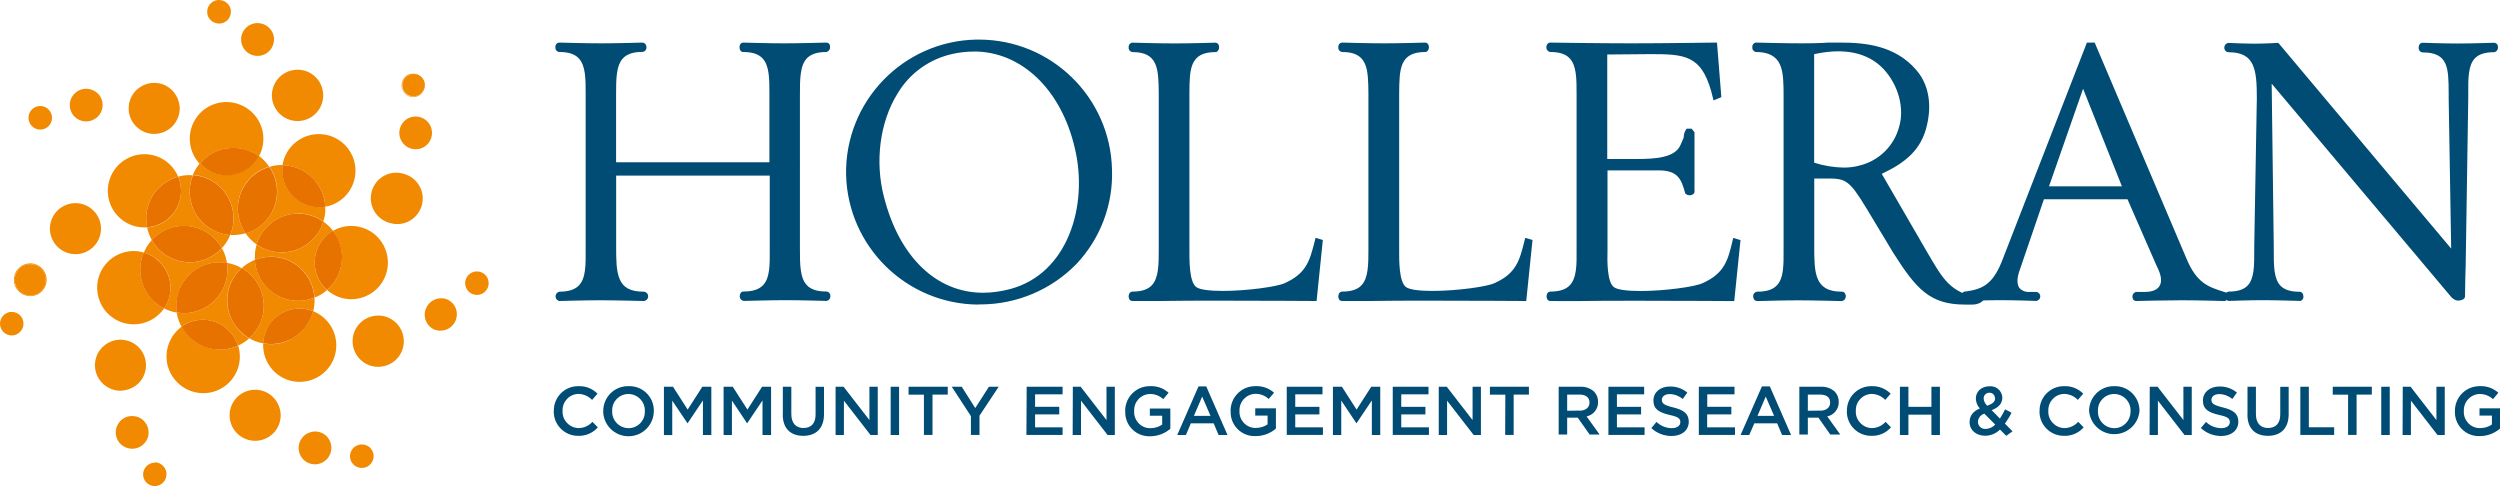 <?xml version="1.0" encoding="UTF-8"?><svg id="Layer_2" xmlns="http://www.w3.org/2000/svg" viewBox="0 0 300 58.34"><defs><style>.cls-1{fill:none;}.cls-2{fill:#004c74;}.cls-3{fill:#e87200;}.cls-4{fill:#f18a00;}</style></defs><g id="Layer_1-2"><g id="Layer_2-2"><g id="Layer_1-2"><path class="cls-2" d="M73.73,29.49c0,3.2-.04,5.73,3.5,5.73,.18,.02,.31,.19,.29,.37-.02,.15-.14,.28-.29,.29,0,0-3.24-.09-5.2-.09s-4.88,.09-4.88,.09c-.31,0-.31-.66,0-.66,3.55,0,3.37-2.53,3.37-5.73V11.73c0-3.15,.18-5.73-3.37-5.73-.31,0-.31-.66,0-.66,0,0,3.06,.09,5.06,.09s4.88-.09,4.88-.09c.36,0,.36,.66,0,.66-3.51,0-3.37,2.57-3.37,5.73v7.99h18.86v-7.99c0-3.15,.18-5.73-3.37-5.73-.27,0-.31-.66,0-.66,0,0,2.97,.09,4.88,.09s5.06-.09,5.06-.09c.36-.05,.31,.62,0,.66-3.5,0-3.37,2.57-3.37,5.73V29.49c0,3.2-.13,5.73,3.37,5.73,.36-.04,.36,.66,0,.66,0,0-2.92-.09-4.84-.09s-4.97,.09-4.97,.09c-.49,0-.36-.71-.13-.66,3.55,0,3.37-2.53,3.37-5.73v-8.67h-18.85v8.67Z"/><path class="cls-2" d="M99.14,36.11h0s-2.95-.09-4.83-.09-4.93,.09-4.97,.09h0c-.3,.01-.56-.22-.57-.52,0-.02,0-.04,0-.06,0-.27,.15-.55,.43-.55h.07c1.02,0,1.77-.24,2.26-.72,.87-.87,.85-2.47,.84-4.34v-8.85h-18.43v8.54c0,1.57,0,2.92,.43,3.9,.43,1.03,1.33,1.49,2.85,1.49,.31,0,.56,.25,.56,.56,0,.31-.25,.56-.56,.56-.03,0-3.26-.09-5.2-.09s-4.84,.09-4.88,.09h0c-.31-.05-.52-.35-.46-.66,.04-.24,.23-.42,.46-.46,1.06,0,1.82-.24,2.3-.72,.87-.87,.85-2.47,.84-4.34V11.3c0-1.87,0-3.47-.87-4.34-.48-.49-1.23-.72-2.29-.72-.28-.02-.49-.26-.47-.54,0,0,0-.02,0-.03-.03-.28,.16-.53,.44-.56,0,0,.02,0,.03,0,.03,0,3.09,.09,5.06,.09s4.84-.09,4.88-.09h0c.29,0,.52,.25,.51,.54,0,0,0,.02,0,.02,.02,.29-.19,.54-.48,.56,0,0-.01,0-.02,0-1.05,0-1.79,.24-2.27,.72-.87,.87-.87,2.53-.87,4.44v8.08h18.4V11.3c0-1.87,0-3.47-.87-4.34-.48-.49-1.24-.72-2.29-.72-.26,0-.43-.25-.43-.58,0-.12,.03-.23,.09-.34,.08-.13,.22-.21,.36-.21,.03,0,3,.09,4.88,.09s5.02-.09,5.05-.09c.24-.03,.45,.14,.48,.38,0,.03,0,.06,0,.09,.05,.3-.14,.59-.43,.66-1.08,0-1.82,.24-2.31,.72-.87,.87-.87,2.53-.87,4.44V29.82c0,1.92,0,3.57,.87,4.44,.48,.49,1.23,.72,2.28,.72h0c.28,0,.5,.23,.5,.5,0,.02,0,.03,0,.05,.03,.29-.19,.55-.48,.58,0,0-.01,0-.02,0ZM67.23,5.79c1.13,0,1.97,.28,2.54,.85,.99,1,.99,2.7,.98,4.67V29.93c0,1.97,0,3.68-.98,4.67-.57,.57-1.44,.87-2.63,.87-.02,.07,0,.15,.03,.21,0,0,2.97-.1,4.85-.1s5.17,.09,5.2,.09,.06-.07,.06-.1,0-.1-.07-.1c-1.71,0-2.75-.56-3.28-1.77-.46-1.05-.46-2.45-.46-4.07v-9.03h19.33v9.33c0,1.97,0,3.68-.98,4.67-.56,.57-1.41,.87-2.6,.87-.02,.05-.02,.11,0,.16,0,0,0,.04,.09,.04s3.04-.09,4.97-.09,4.69,.08,4.84,.09h0s.03-.06,.03-.09c.01-.04,.01-.08,0-.12-1.19,0-2.04-.27-2.6-.84-1-1.01-1-2.75-.99-4.77V11.4c0-2.01,0-3.76,1-4.77,.57-.58,1.43-.87,2.6-.87-.03,0,0-.03,0-.08,.02-.04,.02-.09,0-.13-.03,0-3.08,.1-5.06,.1s-4.86-.09-4.89-.09c0,.07,.02,.13,.04,.2,1.17,0,2.02,.29,2.6,.87,.95,1,.95,2.7,.95,4.68v8.65h-19.34V11.4c0-2.01,0-3.76,1-4.77,.58-.58,1.43-.87,2.6-.87,0,0,.03-.04,.03-.1,0-.04,0-.07-.03-.1-.03,0-3,.09-4.89,.09s-5.04-.09-5.07-.09,0,.17,.03,.21h.06Z"/><path class="cls-2" d="M133.23,20.39c.22,8.84-6.43,15.76-15.49,15.94-8.65,.1-15.75-6.84-15.85-15.49-.1-8.65,6.84-15.75,15.49-15.85,8.62-.1,15.7,6.78,15.85,15.4Zm-27.4,3.29c1.95,7.68,7.37,13.36,15.4,11.28,7.16-1.87,9.65-10.26,8.02-17.17-1.87-7.95-7.68-13.09-14.91-11.54-7.43,1.54-10.36,10.24-8.51,17.43Z"/><path class="cls-2" d="M117.41,36.55c-8.63-.05-15.67-6.95-15.88-15.58-.16-8.79,6.83-16.04,15.61-16.22h.33c8.68,0,15.78,6.93,15.97,15.61,.15,4.19-1.39,8.26-4.26,11.31-3.01,3.09-7.14,4.84-11.45,4.86h-.32Zm.07-31.34h-.32c-4.1,.08-8,1.78-10.84,4.74-2.86,2.94-4.43,6.9-4.34,11,.21,8.38,7.04,15.08,15.42,15.13h.32c4.19-.02,8.2-1.72,11.13-4.72,2.8-2.96,4.29-6.91,4.14-10.97-.18-8.44-7.07-15.18-15.51-15.18Zm.49,30.4h0c-5.86,0-10.48-4.44-12.37-11.88-1.13-4.36-.49-9.23,1.68-12.72,1.52-2.57,4.05-4.39,6.97-5.01,.86-.19,1.73-.28,2.6-.28,5.94,0,10.89,4.71,12.58,11.99,1.68,7.1-.91,15.56-8.15,17.45-1.08,.29-2.19,.44-3.31,.44Zm-1.13-29.42c-.84,0-1.67,.09-2.49,.27-2.79,.6-5.21,2.33-6.66,4.79-2.1,3.39-2.72,8.12-1.62,12.36,1.83,7.22,6.29,11.52,11.9,11.52h0c1.08,0,2.15-.16,3.2-.43,6.97-1.82,9.46-10.02,7.81-16.92-1.63-7.03-6.39-11.6-12.11-11.6h-.02Z"/><path class="cls-2" d="M143.44,34.7c1.51,.98,9.28,.22,10.78-.49,2.8-1.24,3.15-2.93,3.77-5.37l.43,.13-.71,6.94s-5.73-.04-11.28-.04-10.56,.09-10.56,.04c-.31,.05-.31-.66,0-.66,3.51,0,3.37-2.53,3.37-5.73V11.73c-.04-3.15,.13-5.73-3.37-5.73-.31,0-.31-.66,0-.66,0,0,3.06,.09,5.06,.09s4.88-.09,4.88-.09c.31,0,.27,.66,0,.66-3.55,0-3.33,2.57-3.37,5.73V29.62c0,.98-.19,4.35,.98,5.08Z"/><path class="cls-2" d="M136.48,36.12h-.43s-.1,0-.14,0h-.03c-.15,0-.28-.08-.36-.21-.11-.22-.11-.47,0-.69,.08-.14,.22-.22,.38-.23,1.05,0,1.8-.23,2.28-.72,.87-.87,.87-2.52,.87-4.44V11.23c-.03-2.89-.05-4.98-3.14-4.98-.28-.02-.49-.26-.47-.54,0,0,0-.02,0-.03-.03-.28,.16-.53,.44-.56,0,0,.02,0,.03,0,.04,0,3.09,.09,5.06,.09s4.84-.09,4.87-.09h0c.15,0,.29,.08,.37,.21,.06,.1,.09,.22,.08,.34,0,.33-.19,.58-.43,.58-3.09,0-3.11,2.05-3.13,4.9V29.98c0,1.08-.06,3.93,.87,4.5,.43,.28,1.54,.43,3.12,.43,2.94,0,6.55-.51,7.44-.93,2.6-1.16,3.01-2.69,3.6-5.01l.11-.43,.87,.26-.75,7.32h-.21c-.06,0-5.79-.04-11.28-.04-2.67,0-5.31,0-7.29,.04h-2.72Zm-.35-.46h3.03c1.98,0,4.63-.04,7.3-.04,4.9,0,9.98,.03,11.07,.04l.67-6.51h-.03c-.59,2.34-1.04,4.04-3.84,5.29-1.04,.49-4.82,.98-7.63,.98h0c-1.73,0-2.85-.17-3.37-.5-1.15-.71-1.11-3.54-1.08-4.9V11.17c.02-2.86,.04-5.33,3.56-5.36,.03-.07,.03-.14,0-.21,0,0-2.96,.1-4.85,.1s-5.04-.09-5.07-.09c0,.07,0,.15,.03,.21h.02c3.5,0,3.52,2.52,3.55,5.43V29.87c0,2.02,0,3.76-1,4.77-.58,.57-1.43,.87-2.6,.87-.01,.07-.01,.13,0,.2l.23-.03,.02-.02Z"/><path class="cls-2" d="M168.6,34.7c1.51,.98,9.28,.22,10.79-.49,2.79-1.24,3.15-2.93,3.77-5.37l.43,.13-.71,6.94s-5.73-.04-11.28-.04-10.57,.09-10.57,.04c-.31,.05-.31-.66,0-.66,3.51,0,3.37-2.53,3.37-5.73V11.73c-.04-3.15,.13-5.73-3.37-5.73-.31,0-.31-.66,0-.66,0,0,3.06,.09,5.06,.09s4.88-.09,4.88-.09c.31,0,.27,.66,0,.66-3.55,0-3.33,2.57-3.37,5.73V29.62c.01,.98-.16,4.35,.99,5.08Z"/><path class="cls-2" d="M161.64,36.12h-.43s-.1,0-.14,0h-.03c-.15,0-.28-.08-.36-.21-.11-.22-.11-.47,0-.69,.08-.14,.22-.22,.38-.23,1.05,0,1.8-.23,2.28-.72,.87-.87,.87-2.52,.87-4.44V11.22c-.03-2.89-.05-4.98-3.14-4.98-.28-.02-.49-.26-.47-.54,0,0,0-.02,0-.03-.03-.28,.16-.53,.44-.56,0,0,.02,0,.03,0,.04,0,3.09,.09,5.06,.09s4.85-.09,4.88-.09h0c.15,0,.29,.08,.37,.21,.06,.1,.09,.22,.09,.34,0,.33-.2,.58-.43,.58-3.09,0-3.11,2.05-3.14,4.9V29.98c0,1.08-.06,3.93,.87,4.5,.43,.28,1.54,.43,3.12,.43,2.94,0,6.55-.51,7.44-.93,2.6-1.16,3.01-2.69,3.59-5.01l.11-.43,.87,.26-.75,7.32h-.21c-.06,0-5.79-.04-11.28-.04-2.67,0-5.32,0-7.3,.04h-2.72Zm-.36-.46h3.03c1.98,0,4.63-.04,7.3-.04,4.89,0,9.98,.03,11.06,.04l.67-6.51h-.03c-.59,2.34-1.03,4.04-3.84,5.29-1.04,.49-4.82,.98-7.63,.98h0c-1.73,0-2.85-.17-3.37-.5-1.15-.71-1.11-3.54-1.08-4.9V11.13c.03-2.86,.04-5.33,3.56-5.36,.03-.07,.03-.14,0-.21,0,0-2.96,.1-4.85,.1s-5.03-.09-5.06-.09c0,.07,0,.15,.03,.21h.02c3.5,0,3.52,2.52,3.55,5.43V29.82c0,2.02,0,3.76-1,4.77-.58,.57-1.43,.87-2.6,.87-.01,.07-.01,.13,0,.2l.23-.03v.03Z"/><path class="cls-2" d="M205.84,5.34l.49,6.17-.53,.22c-1.33-5.68-3.64-5.5-8.7-5.46l-4.44,.04v13.01h1.77c3.2,0,6.66,.26,7.5-1.91,.13-.27,.22-.53,.36-.85,.02-.31,.11-.6,.27-.87h.31l.22,.26v6.94c.09,.4-.53,.4-.66,.23-.43-1.51-.85-2.89-3.33-2.89h-6.44v9.41c0,.98-.22,4.34,.93,5.06,1.51,.98,9.28,.22,10.78-.49,2.8-1.24,3.2-2.93,3.77-5.37l.43,.13-.71,6.94s-5.68-.04-11.28-.04-10.56,.09-10.56,.04c-.31,.05-.31-.66,0-.66,3.55,0,3.37-2.53,3.37-5.73V11.73c0-3.15,.17-5.73-3.37-5.73-.31-.04-.31-.66,0-.66,0,0,5.9,.09,9.68,.09,3.96,0,10.13-.09,10.13-.09Z"/><path class="cls-2" d="M186.63,36.12h-.43s-.1,0-.14,0h-.03c-.15,0-.28-.08-.36-.21-.11-.22-.11-.47,0-.69,.07-.14,.22-.22,.37-.23,1.07,0,1.82-.24,2.3-.72,.87-.87,.87-2.47,.85-4.34V11.3c0-1.87,0-3.47-.87-4.34-.48-.49-1.23-.72-2.29-.72-.3-.05-.51-.33-.46-.63,0-.27,.2-.49,.46-.5,.06,0,5.95,.09,9.68,.09s10.05-.09,10.11-.09h.22l.52,6.55-.94,.39-.06-.26c-1.13-4.81-2.88-5.29-6.89-5.29h-1.19l-4.61,.04v12.54h3.44c2.38,0,4.77-.14,5.39-1.77,.09-.18,.15-.34,.22-.51,.04-.1,.08-.2,.13-.31v-.13c.02-.3,.12-.59,.29-.84l.07-.08h.58l.35,.43v6.98c.03,.14,0,.28-.09,.39-.28,.26-.71,.26-.99,0l-.04-.07c-.43-1.53-.8-2.72-3.1-2.72h-6.22v9.61c-.03,1.16-.08,3.87,.82,4.43,.43,.28,1.54,.43,3.12,.43,2.95,0,6.55-.51,7.45-.93,2.69-1.2,3.07-2.79,3.64-5.2l.06-.24,.87,.26-.75,7.32h-.21c-.06,0-5.74-.04-11.28-.04-2.67,0-5.31,0-7.29,.04h-2.69Zm-.35-.46h3.03c1.98,0,4.63-.04,7.3-.04,4.93,0,9.98,.03,11.06,.04l.67-6.51h0c-.56,2.34-1.04,4.04-3.85,5.29-1.05,.49-4.83,.98-7.64,.98-1.73,0-2.85-.17-3.37-.5-1.13-.69-1.08-3.38-1.05-4.83v-10.11h6.64c2.6,0,3.1,1.51,3.53,2.98,.04,0,.08,0,.11,0,.05,0,.09,0,.13-.03v-6.88l-.1-.12h-.08c-.08,.16-.12,.34-.13,.52,0,.06-.02,.12-.03,.19v.04l-.13,.33c-.07,.18-.14,.36-.23,.53-.73,1.89-3.27,2.04-5.81,2.04h-3.9V6.07l5.07-.05c4.93-.05,7.15,.06,8.46,5.38l.13-.06-.46-5.78c-1.13,0-6.41,.08-9.91,.08-3.73,0-9.62-.09-9.68-.09v.12s.02,.06,.03,.09h.02c1.14,0,1.99,.28,2.56,.87,.99,1,.99,2.7,.98,4.67V29.93c0,1.97,0,3.68-.98,4.67-.57,.57-1.43,.87-2.63,.87-.01,.07-.01,.13,0,.2l.23-.03v.02Z"/><path class="cls-2" d="M229.76,8.49c1.68,1.91,1.73,4.48,1.3,6.35-.66,3.11-2.75,4.62-5.55,5.9l5.31,9.19c2.39,4.13,2.93,5.11,6.7,6.17-.26,.14-.55,.21-.84,.22h-.89c-3.99,0-5.59-1.69-8.39-6.07l-3.24-5.37c-2.53-4.17-2.71-3.64-6.7-3.69v8.3c0,3.2,0,5.73,3.5,5.73,.4-.04,.36,.66,0,.66,0,0-3.24-.09-5.2-.09s-4.88,.09-4.88,.09c-.4,0-.35-.66,0-.66,3.55,0,3.37-2.53,3.37-5.73V11.73c0-3.15,.04-5.73-3.5-5.73-.31,0-.31-.66,0-.66,0,0,3.33,.09,5.46,.09,2.31,0,3.19-.09,3.19-.09,3.03-.05,7.43-.23,10.36,3.15Zm-6.57,11.63c2.39-.57,4.28-2.4,4.93-4.77,.66-2.22,0-5.11-1.91-7.15-2.53-2.71-6.26-2.39-8.74-1.82v13.36c2.39,.73,4.35,.78,5.73,.38Z"/><path class="cls-2" d="M236.68,36.55h-.89c-4.21,0-5.84-1.88-8.58-6.18l-3.24-5.38c-2.1-3.47-2.53-3.57-4.77-3.57h-1.49v8.08c0,3.19,0,5.5,3.27,5.5,.16-.02,.32,.05,.41,.19,.07,.1,.11,.22,.1,.35,.02,.31-.21,.57-.51,.59,0,0,0,0,0,0-.04,0-3.26-.09-5.2-.09s-4.84,.09-4.88,.09h0c-.16,0-.31-.06-.4-.19-.08-.1-.12-.23-.12-.36-.02-.29,.19-.55,.49-.58,0,0,.02,0,.02,0,1.07,0,1.82-.24,2.3-.72,.87-.87,.85-2.47,.84-4.34V11.62c0-1.49,0-2.9-.43-3.87s-1.35-1.51-2.85-1.51c-.28-.02-.49-.26-.47-.54,0,0,0-.02,0-.03-.03-.28,.16-.53,.44-.56,0,0,.02,0,.03,0,.04,0,3.36,.09,5.46,.09,2.26,0,3.16-.09,3.17-.09h1.48c3.08,0,6.57,.39,9.06,3.25,2.06,2.33,1.62,5.36,1.34,6.55-.66,3.09-2.65,4.63-5.45,5.95l5.28,9.11c2.3,3.96,2.85,4.9,6.51,5.93l.43,.13-.36,.28c-.3,.16-.64,.24-.98,.24Zm-17.5-15.61c2.48,0,3.04,.26,5.18,3.8l3.24,5.37c2.9,4.55,4.4,5.97,8.19,5.97h.89c-3.14-1.01-3.83-2.2-5.99-5.91l-5.53-9.54,.23-.1c2.79-1.3,4.77-2.75,5.42-5.74,.27-1.13,.69-3.97-1.24-6.15-2.36-2.72-5.73-3.09-8.7-3.09h-1.46s-.91,.09-3.2,.09c-2.11,0-5.43-.09-5.47-.09s0,.17,.03,.21c1.67-.02,2.73,.56,3.25,1.77,.46,1.06,.46,2.52,.46,4.06V29.93c0,1.97,0,3.68-.98,4.67-.57,.57-1.44,.87-2.63,.87-.03,0-.05,.07-.05,.12s0,.09,.05,.09,3-.09,4.88-.09,5.17,.09,5.2,.09,.03-.04,.03-.04c.03-.05,.03-.12,0-.17h0c-3.76,0-3.76-2.76-3.76-5.95v-8.56h1.94Zm2.08-.36h0c-1.31-.02-2.62-.23-3.87-.64l-.16-.05V6.18l.18-.04c3.9-.9,6.96-.26,8.97,1.89,1.89,2.02,2.68,4.98,1.96,7.37-.95,3.11-3.82,5.23-7.07,5.2h0Zm-3.57-1.06c1.15,.37,2.36,.57,3.57,.59h0c.63,0,1.25-.07,1.86-.24,2.32-.55,4.15-2.33,4.77-4.63,.67-2.24-.07-5.02-1.85-6.94-1.86-1.99-4.71-2.6-8.34-1.8v13.02Z"/><path class="cls-2" d="M267,35.3c.09,0,.13,.62-.09,.58,0,0-3.11-.09-5.1-.09-2.13,0-5.51,.09-5.51,.09-.18,.05-.31-.53,.09-.62h1.02c1.87,0,2.8-1.11,1.6-3.47l-3.54-8.11h-10.35l-3.06,8.97c-.31,1.06-.4,2.6,1.55,2.6h.75c.17,.05,.27,.22,.22,.39-.03,.13-.14,.22-.27,.23,0,0-2.53-.09-4.26-.09-1.64,0-4.17,.09-4.17,.09-.26,.05-.43-.71,0-.66,2.26-.31,3.55-1.02,4.75-4.3l9.94-25.56h.62l10.96,25.79c1.33,3.21,2.88,3.58,4.84,4.18Zm-12.03-12.69l-5.02-12.6-4.39,12.6h9.41Z"/><path class="cls-2" d="M256.28,36.11c-.2,0-.35-.18-.38-.43-.05-.3,.14-.58,.43-.65h1.07c.59,0,1.37-.12,1.73-.69s.21-1.37-.33-2.43l-3.5-8h-10.03l-3.01,8.81c-.14,.46-.31,1.33,.07,1.84,.32,.35,.79,.52,1.26,.47h.75c.3,.03,.52,.29,.49,.59-.02,.26-.23,.47-.49,.49-.02,0-2.58-.09-4.29-.09-1.62,0-4.14,.09-4.16,.09h0c-.17,0-.33-.09-.4-.25-.12-.2-.13-.45-.03-.66,.08-.14,.23-.23,.39-.22h.03c2.2-.3,3.39-.98,4.55-4.15l10-25.72h.93l.06,.14,10.96,25.79c1.23,2.95,2.64,3.39,4.43,3.96l.25,.08c.1,0,.26,.12,.26,.5s-.2,.54-.37,.54h-.07s-3.09-.09-5.06-.09-5.16,.08-5.47,.09h-.08Zm-20.42-.69s0,.16,.03,.2c.36,0,2.65-.09,4.16-.09,1.73,0,4.25,.09,4.27,.09s.04-.03,.05-.08,0-.08-.05-.08h-.72c-.62,.06-1.22-.19-1.63-.65-.48-.64-.35-1.58-.15-2.26l3.12-9.15h10.66l3.61,8.26c.62,1.22,.73,2.17,.31,2.88-.36,.59-1.1,.91-2.12,.91h-.99s-.04,.02-.05,.04c-.01,.04-.01,.08,0,.11,.49,0,3.5-.09,5.44-.09,1.8,0,4.52,.07,5.03,.09,0-.05,0-.1,0-.15l-.17-.06c-1.83-.56-3.4-1.05-4.72-4.19l-10.9-25.66h-.31l-9.88,25.42c-1.23,3.38-2.57,4.12-4.93,4.45h-.06Zm19.45-12.6h-10.08l4.71-13.5,5.37,13.5Zm-9.42-.46h8.74l-4.66-11.71-4.09,11.71Z"/><path class="cls-2" d="M294.07,11.73c-.04-3.15,.22-5.73-3.33-5.73-.31,0-.35-.66,0-.66,0,0,2.53,.09,4.13,.09,1.73,0,4.44-.09,4.44-.09,.31,0,.31,.62,0,.66-3.55,0-3.33,2.57-3.33,5.73l-.31,20.02s-.09,3.82-.09,3.82c0,.13-.27,.26-.49,.26-.31,.04-.36,0-.71-.26-.22-.27-22-26.14-22-26.14l.25,20.07c0,3.2-.22,5.73,3.33,5.73,.26-.04,.36,.66,0,.66,0,0-2.66-.09-4.44-.09-1.6,0-4.09,.09-4.09,.09-.36,0-.36-.66,0-.66,3.51,0,3.29-2.53,3.29-5.73l.31-17.71c0-3.15-.09-5.77-3.6-5.77-.4,0-.4-.62,0-.66,0,0,1.95,.09,3.15,.09,1.06,0,2.71-.09,2.71-.09,0,0,21.04,25.07,21.08,25.07l-.31-18.69Z"/><path class="cls-2" d="M275.96,36.11h0s-2.68-.09-4.43-.09c-1.58,0-4.05,.09-4.08,.09h0c-.31-.04-.53-.32-.49-.63,.03-.26,.24-.46,.49-.49,1.04,0,1.77-.23,2.24-.7,.83-.83,.82-2.42,.82-4.25v-.53l.31-17.71c0-3.44-.23-5.53-3.37-5.53-.29,0-.52-.22-.53-.51h0c-.03-.31,.2-.58,.5-.61h0c.06,0,2,.09,3.18,.09,1.05,0,2.68-.09,2.69-.09h.11l.08,.09c6.51,7.75,18.32,21.83,20.66,24.59l-.3-18.04v-.69c-.02-2.89-.03-4.81-3.09-4.81-.29,0-.52-.25-.51-.54,0-.02,0-.05,0-.07,0-.13,.03-.25,.1-.35,.08-.13,.23-.2,.38-.2,.03,0,2.55,.09,4.13,.09,1.71,0,4.4-.09,4.43-.09h0c.27,0,.48,.23,.47,.5,.04,.29-.15,.57-.43,.63-1.08,0-1.83,.23-2.31,.71-.84,.85-.83,2.42-.82,4.26v.52l-.31,20.11h0c-.03,.39-.06,2.44-.08,3.71,0,.32-.43,.49-.72,.49-.06,0-.11,0-.17,0-.24,0-.37-.1-.64-.3l-.08-.07c-.2-.24-18.57-22.06-21.59-25.65l.25,19.47v.54c0,1.83,0,3.41,.82,4.25,.48,.48,1.22,.71,2.28,.71h0c.28,0,.46,.25,.46,.58,.02,.27-.17,.51-.44,.53,0,0-.01,0-.02,0Zm-4.45-.54c1.73,0,4.3,.08,4.44,.09h0c.02-.07,.02-.14,0-.2-1.19,0-2.03-.28-2.6-.84-.97-.98-.96-2.65-.95-4.58v-.53l-.27-20.71,.43,.49,21.99,26.12h0c.25,.19,.28,.2,.36,.2h.14c.1,0,.2-.03,.29-.08,.03-2.7,.05-3.5,.09-3.78h0l.32-20.04v-.52c0-1.93,0-3.6,.96-4.58,.57-.57,1.42-.87,2.6-.87-.03,0,0-.03,0-.08,.01-.04,.01-.08,0-.13,0,0-2.71,.1-4.42,.1-1.58,0-4.11-.09-4.13-.09,0,.03,0,.06,0,.1,0,.04,.01,.08,.03,.11h0c3.47,0,3.5,2.44,3.52,5.26v.69l.32,18.92h-.24q-.15,0-21.18-25.07c-.39,.02-1.71,.08-2.6,.08-1.19,0-3.14-.09-3.16-.09s-.06,.11-.06,.13,.05,.07,.07,.07c3.83,0,3.83,3.04,3.83,6l-.32,17.75v.53c0,1.94,0,3.62-.95,4.58-.56,.56-1.4,.83-2.57,.83-.03,.03-.04,.07-.03,.1,0,.04,0,.07,.03,.1,0,0,2.5-.08,4.08-.08Z"/><path class="cls-2" d="M66.46,49.33h0c-.04-1.62,1.24-2.96,2.86-2.99,.04,0,.08,0,.12,0,.85-.03,1.67,.3,2.26,.9l-.65,.75c-.42-.44-1-.7-1.62-.72-1.07,.01-1.93,.89-1.92,1.96,0,.03,0,.05,0,.08h0c-.06,1.08,.78,2,1.86,2.06,.02,0,.04,0,.06,0,.63,0,1.24-.28,1.66-.75l.65,.66c-.59,.68-1.45,1.05-2.35,1.02-1.6,.02-2.92-1.27-2.94-2.87,0-.04,0-.07,0-.11Z"/><path class="cls-2" d="M72.39,49.33h0c-.01-1.64,1.3-2.98,2.94-2.99,.03,0,.06,0,.1,0,1.62-.06,2.98,1.21,3.03,2.83,0,.05,0,.09,0,.14h0c0,1.68-1.36,3.04-3.04,3.04s-3.04-1.36-3.04-3.04v.02Zm4.99,0h0c.04-1.09-.81-2.01-1.91-2.05-.02,0-.04,0-.06,0-1.08,0-1.95,.87-1.95,1.95,0,.03,0,.06,0,.09h0c-.04,1.1,.81,2.02,1.91,2.06,.02,0,.04,0,.06,0,1.08,0,1.96-.88,1.95-1.96,0-.03,0-.06,0-.08Z"/><path class="cls-2" d="M79.68,46.41h1.08l1.76,2.74,1.76-2.74h1.08v5.79h-1.01v-4.15l-1.83,2.73h-.03l-1.82-2.7v4.13h-1v-5.79Z"/><path class="cls-2" d="M86.85,46.41h1.08l1.76,2.74,1.76-2.74h1.08v5.79h-1.03v-4.15l-1.83,2.73h-.03l-1.81-2.71v4.13h-1v-5.79Z"/><path class="cls-2" d="M93.94,49.75v-3.34h1.02v3.29c0,1.08,.55,1.66,1.46,1.66s1.45-.55,1.45-1.61v-3.33h1.01v3.28c0,1.73-.98,2.6-2.49,2.6s-2.46-.87-2.46-2.55Z"/><path class="cls-2" d="M100.29,46.41h.94l3.1,4v-4h1v5.79h-.87l-3.19-4.12v4.12h-1v-5.79Z"/><path class="cls-2" d="M106.88,46.41h1.01v5.79h-1.01v-5.79Z"/><path class="cls-2" d="M110.86,47.36h-1.83v-.95h4.7v.94h-1.83v4.84h-1.03v-4.84Z"/><path class="cls-2" d="M116.5,49.92l-2.29-3.51h1.2l1.62,2.56,1.64-2.56h1.17l-2.3,3.47v2.31h-1.03v-2.26Z"/><path class="cls-2" d="M123.2,46.41h4.31v.91h-3.3v1.5h2.9v.91h-2.9v1.55h3.3v.91h-4.34l.03-5.79Z"/><path class="cls-2" d="M128.74,46.41h.94l3.1,4v-4h1v5.79h-.87l-3.19-4.12v4.12h-1l.02-5.79Z"/><path class="cls-2" d="M135.02,49.33h0c-.02-1.63,1.28-2.97,2.91-2.99,.03,0,.05,0,.08,0,.81-.04,1.61,.24,2.22,.79l-.64,.77c-.44-.41-1.02-.64-1.62-.62-1.08,.04-1.92,.95-1.87,2.03,0,0,0,0,0,.01h0c-.07,1.06,.73,1.99,1.79,2.06,.06,0,.12,0,.17,0,.5,0,.99-.14,1.4-.43v-1.06h-1.48v-.87h2.46v2.43c-.67,.58-1.53,.9-2.41,.9-1.58,.07-2.93-1.15-3-2.73,0-.09,0-.19,0-.28Z"/><path class="cls-2" d="M143.81,46.37h.94l2.55,5.83h-1.07l-.59-1.4h-2.74l-.59,1.4h-1.04l2.55-5.83Zm1.45,3.53l-1-2.31-.99,2.31h1.99Z"/><path class="cls-2" d="M147.67,49.33h0c-.02-1.63,1.28-2.97,2.91-2.99,.03,0,.05,0,.08,0,.82-.04,1.61,.24,2.23,.79l-.65,.75c-.43-.41-1.02-.64-1.62-.62-1.08,.04-1.92,.95-1.88,2.03,0,0,0,0,0,0h0c-.07,1.06,.73,1.99,1.79,2.06,.06,0,.12,0,.18,0,.5,0,.99-.14,1.4-.43v-1.05h-1.48v-.87h2.48v2.43c-.67,.58-1.53,.9-2.42,.9-1.58,.08-2.93-1.14-3.01-2.72,0-.1,0-.2,0-.29Z"/><path class="cls-2" d="M154.41,46.41h4.29v.91h-3.27v1.5h2.9v.91h-2.9v1.55h3.32v.91h-4.34v-5.79Z"/><path class="cls-2" d="M159.95,46.41h1.08l1.76,2.74,1.76-2.74h1.08v5.79h-1.01v-4.15l-1.83,2.73h-.03l-1.81-2.71v4.13h-1v-5.79Z"/><path class="cls-2" d="M167.13,46.41h4.29v.91h-3.27v1.5h2.9v.91h-2.9v1.55h3.32v.91h-4.34v-5.79Z"/><path class="cls-2" d="M172.67,46.41h.94l3.1,4v-4h1v5.79h-.87l-3.19-4.12v4.12h-1v-5.79Z"/><path class="cls-2" d="M180.62,47.36h-1.83v-.95h4.68v.94h-1.83v4.84h-1.02l.02-4.84Z"/><path class="cls-2" d="M187.04,46.41h2.58c.61-.03,1.21,.17,1.67,.58,.32,.34,.49,.79,.48,1.25h0c.02,.83-.56,1.56-1.38,1.73l1.56,2.17h-1.2l-1.42-2.02h-1.27v2.02h-1.02v-5.73Zm2.51,2.87c.73,0,1.19-.38,1.19-.97h0c0-.62-.43-.96-1.2-.96h-1.48v1.94l1.49-.02Z"/><path class="cls-2" d="M193.01,46.41h4.29v.91h-3.27v1.5h2.9v.91h-2.9v1.55h3.32v.91h-4.34v-5.79Z"/><path class="cls-2" d="M198.17,51.36l.61-.73c.49,.48,1.14,.74,1.83,.75,.63,0,1.03-.29,1.03-.72h0c0-.43-.23-.64-1.3-.87-1.23-.3-1.93-.66-1.93-1.73h0c0-.99,.82-1.68,1.97-1.68,.76-.02,1.51,.24,2.1,.73l-.55,.77c-.44-.37-1-.58-1.57-.59-.59,0-.94,.3-.94,.69h0c0,.43,.26,.64,1.37,.91,1.22,.3,1.86,.74,1.86,1.7h0c0,1.08-.87,1.73-2.06,1.73-.9,0-1.76-.33-2.42-.94Z"/><path class="cls-2" d="M203.85,46.41h4.29v.91h-3.27v1.5h2.89v.91h-2.9v1.55h3.34v.91h-4.34v-5.79Z"/><path class="cls-2" d="M211.44,46.37h.94l2.55,5.83h-1.08l-.59-1.4h-2.74l-.61,1.4h-1.04l2.56-5.83Zm1.45,3.53l-1-2.31-.99,2.31h1.99Z"/><path class="cls-2" d="M215.92,46.41h2.58c.61-.03,1.21,.17,1.67,.58,.32,.34,.49,.79,.48,1.25h0c.02,.83-.56,1.56-1.38,1.73l1.56,2.17h-1.2l-1.42-2.02h-1.27v2.02h-1.02v-5.73Zm2.51,2.87c.72,0,1.19-.38,1.19-.97h0c0-.62-.43-.96-1.2-.96h-1.48s0,1.94,0,1.94l1.49-.02Z"/><path class="cls-2" d="M221.63,49.33h0c-.04-1.62,1.24-2.96,2.86-2.99,.04,0,.08,0,.12,0,.85-.03,1.67,.3,2.27,.9l-.65,.75c-.42-.45-1.01-.7-1.62-.72-1.07,.02-1.93,.9-1.91,1.97,0,.02,0,.05,0,.07h0c-.06,1.08,.78,2,1.86,2.06,.02,0,.03,0,.05,0,.64,0,1.24-.28,1.66-.75l.65,.66c-.59,.68-1.45,1.05-2.35,1.02-1.61,.02-2.93-1.27-2.95-2.87,0-.03,0-.07,0-.1Z"/><path class="cls-2" d="M228,46.41h1.01v2.41h2.76v-2.41h1.02v5.79h-1.02v-2.44h-2.76v2.44h-1.02v-5.79Z"/><path class="cls-2" d="M240.01,51.54c-.47,.47-1.11,.74-1.78,.75-1.07,0-1.88-.65-1.88-1.65h0c0-.74,.43-1.3,1.23-1.62-.3-.33-.47-.76-.48-1.21h0c0-.78,.63-1.46,1.66-1.46,.79-.06,1.47,.54,1.52,1.32,0,.01,0,.03,0,.04h0c0,.76-.51,1.21-1.28,1.51l.99,1.01c.23-.36,.44-.73,.62-1.11l.77,.41c-.22,.46-.49,.89-.79,1.3l.91,.93-.75,.54-.75-.75Zm-.59-.6l-1.3-1.3c-.43,.13-.74,.51-.77,.96h0c0,.48,.38,.87,.86,.87,.04,0,.07,0,.11,0,.42-.02,.82-.21,1.1-.52Zm-.03-3.15h0c.01-.35-.25-.64-.6-.66-.02,0-.04,0-.06,0-.36-.01-.67,.27-.69,.63,0,.02,0,.04,0,.06h0c.02,.34,.18,.65,.43,.87,.62-.22,.95-.49,.95-.91h-.03Z"/><path class="cls-2" d="M244.75,49.33h0c-.04-1.62,1.24-2.96,2.86-2.99,.04,0,.08,0,.12,0,.85-.03,1.67,.3,2.26,.9l-.65,.75c-.42-.45-1-.7-1.62-.72-1.07,.01-1.93,.89-1.92,1.96,0,.03,0,.05,0,.08h0c-.06,1.08,.78,2,1.86,2.06,.02,0,.04,0,.06,0,.64,0,1.24-.28,1.67-.75l.65,.66c-.59,.68-1.45,1.05-2.35,1.02-1.6,.02-2.93-1.26-2.95-2.86,0-.04,0-.08,0-.11Z"/><path class="cls-2" d="M250.69,49.33h0c-.01-1.64,1.3-2.98,2.94-2.99,.03,0,.06,0,.1,0,1.62-.04,2.97,1.24,3.01,2.86,0,.04,0,.08,0,.12h0c-.14,1.67-1.61,2.91-3.28,2.77-1.47-.12-2.64-1.29-2.77-2.77v.02Zm4.98,0h0c.04-1.09-.81-2.01-1.9-2.05-.02,0-.04,0-.07,0-1.08,0-1.95,.87-1.95,1.95,0,.03,0,.06,0,.09h0c-.04,1.1,.81,2.02,1.91,2.06,.02,0,.04,0,.06,0,1.08,0,1.94-.89,1.94-1.97,0-.03,0-.05,0-.08h.01Z"/><path class="cls-2" d="M257.97,46.41h.94l3.1,4v-4h1v5.79h-.87l-3.19-4.12v4.12h-1l.02-5.79Z"/><path class="cls-2" d="M264.11,51.36l.61-.73c.49,.48,1.14,.74,1.83,.75,.63,0,1.03-.29,1.03-.72h0c0-.43-.23-.64-1.3-.87-1.24-.3-1.93-.66-1.93-1.73h0c0-.99,.83-1.68,1.98-1.68,.76-.02,1.51,.24,2.1,.73l-.55,.77c-.44-.37-1-.58-1.57-.59-.59,0-.94,.3-.94,.69h0c0,.43,.26,.64,1.37,.91,1.22,.3,1.86,.74,1.86,1.7h0c0,1.08-.87,1.73-2.06,1.73-.9,0-1.76-.33-2.42-.94Z"/><path class="cls-2" d="M269.7,49.75v-3.34h1.01v3.29c0,1.08,.56,1.66,1.46,1.66s1.46-.55,1.46-1.61v-3.33h1.01v3.28c0,1.73-.98,2.6-2.49,2.6s-2.46-.87-2.46-2.55Z"/><path class="cls-2" d="M276.05,46.41h1.01v4.86h3.04v.92h-4.06v-5.79Z"/><path class="cls-2" d="M281.76,47.36h-1.83v-.95h4.69v.94h-1.83v4.84h-1.02v-4.84Z"/><path class="cls-2" d="M285.75,46.41h1.02v5.79h-1.02v-5.79Z"/><path class="cls-2" d="M288.32,46.41h.95l3.1,4v-4h1v5.79h-.87l-3.19-4.12v4.12h-1l.02-5.79Z"/><path class="cls-2" d="M294.59,49.33h0c-.02-1.63,1.28-2.97,2.91-2.99,.03,0,.06,0,.08,0,.81-.04,1.61,.24,2.22,.79l-.64,.77c-.44-.41-1.02-.63-1.62-.62-1.08,.04-1.92,.95-1.88,2.03,0,0,0,0,0,0h0c-.07,1.06,.73,1.99,1.79,2.06,.06,0,.12,0,.18,0,.5,0,.99-.14,1.4-.43v-1.07h-1.49v-.87h2.46v2.43c-.67,.58-1.53,.9-2.42,.9-1.58,.07-2.92-1.16-2.99-2.74,0-.09,0-.18,0-.27Z"/><path class="cls-1" d="M29.81,28.44c-.12-.14-.23-.28-.33-.43-.42,.12-.86,.2-1.3,.21h-.54c-.17,.41-.39,.81-.65,1.16-.11,.15-.22,.3-.35,.43,.22,.39,.39,.8,.5,1.24,.05,.17,.08,.35,.11,.53,.44,.07,.87,.2,1.28,.38,.16,.07,.33,.16,.48,.24,.33-.3,.7-.56,1.09-.76,.16-.08,.32-.16,.49-.22-.03-.45,0-.89,.08-1.33,.03-.19,.07-.37,.12-.55-.37-.25-.7-.55-.98-.89Z"/><path class="cls-4" d="M27.86,38.47c-1.12-2.11-.65-4.71,1.14-6.3-.16-.09-.32-.17-.48-.24-.41-.18-.84-.31-1.28-.38,.44,2.86-1.52,5.53-4.37,5.97-.26,.04-.53,.06-.8,.06h0c-.29,0-.58-.03-.87-.07,.06,.37,.16,.74,.3,1.09,.08,.21,.17,.41,.28,.6,1.9-1.37,4.55-1,6.01,.83,.34,.43,.6,.92,.76,1.45,.49-.22,.95-.51,1.35-.87-.87-.5-1.58-1.25-2.04-2.15Z"/><path class="cls-4" d="M34.92,40.7c-1.02,.55-2.2,.73-3.34,.51-.12,2.42,1.74,4.49,4.16,4.61,2.42,.12,4.49-1.74,4.61-4.16,.09-1.82-.95-3.51-2.62-4.25l-.17-.07c-.18,.72-.52,1.4-.98,1.98-.45,.57-1.02,1.04-1.66,1.37Z"/><path class="cls-4" d="M46.63,38.13c-.39-.18-.81-.27-1.24-.26-1.7,0-3.08,1.37-3.08,3.07s1.37,3.08,3.07,3.08c1.7,0,3.08-1.37,3.08-3.07,0-1.22-.71-2.32-1.83-2.82Z"/><path class="cls-4" d="M53.74,35.96c-.25-.11-.52-.17-.8-.17-.78,0-1.48,.46-1.8,1.17-.45,.99,0,2.15,.98,2.59,0,0,.01,0,.02,0,1.01,.39,2.15-.11,2.55-1.12,.37-.95-.04-2.02-.95-2.47h0Z"/><path class="cls-4" d="M57.8,32.69c-.18-.08-.38-.12-.57-.12-.78,0-1.41,.63-1.41,1.41,0,.56,.33,1.06,.84,1.29,.18,.08,.38,.12,.57,.12,.78,0,1.41-.63,1.41-1.41,0-.56-.33-1.06-.84-1.29Z"/><path class="cls-4" d="M34.8,36c-2.03-.4-3.64-1.95-4.1-3.97-.06-.28-.1-.56-.11-.84-.17,.06-.33,.14-.49,.22-.4,.21-.76,.46-1.09,.76,2.5,1.41,3.39,4.59,1.97,7.09-.28,.5-.64,.95-1.07,1.33,.52,.31,1.09,.52,1.68,.61,.12-2.42,2.17-4.28,4.59-4.17,.48,.02,.96,.13,1.41,.31,.13-.53,.18-1.08,.15-1.62-.61,.25-1.26,.37-1.91,.38-.34,0-.69-.03-1.02-.1Z"/><path class="cls-3" d="M29,32.17c-2.14,1.93-2.32,5.24-.38,7.38,.37,.41,.81,.76,1.29,1.04,2.15-1.91,2.34-5.2,.43-7.35-.38-.43-.83-.79-1.33-1.07Z"/><path class="cls-3" d="M31.95,39.64c-.22,.49-.34,1.02-.37,1.56,1.89,.34,3.82-.38,5.02-1.88,.46-.58,.8-1.26,.98-1.98-2.19-.88-4.69,.14-5.64,2.3h0Z"/><path class="cls-4" d="M40.94,31.87c-.22,1.14-.82,2.17-1.7,2.93,.81,.71,1.84,1.1,2.91,1.11,.71,0,1.4-.17,2.03-.5,2.16-1.12,2.99-3.78,1.87-5.93-1.12-2.16-3.78-2.99-5.93-1.87-.06,.03-.1,.06-.16,.09,.9,1.19,1.26,2.7,.97,4.17h0Z"/><path class="cls-4" d="M48.58,20.9c-1.6-.57-3.35,.27-3.91,1.87s.27,3.35,1.87,3.91c.07,.02,.14,.05,.21,.07,.3,.09,.61,.14,.92,.14,1.69,0,3.06-1.38,3.06-3.07,0-1.33-.87-2.51-2.14-2.92Z"/><path class="cls-4" d="M51.41,17.18c.68-.85,.54-2.09-.31-2.77-.35-.28-.78-.43-1.22-.43-.32,0-.63,.08-.91,.22-.96,.51-1.33,1.69-.83,2.65,.24,.46,.65,.81,1.15,.97,.19,.06,.39,.09,.59,.09h0c.32,0,.63-.08,.91-.22,.24-.13,.45-.3,.62-.52Z"/><path class="cls-4" d="M49.59,11.65c.23,0,.45-.06,.65-.16,.17-.09,.32-.22,.43-.37,.48-.61,.37-1.5-.25-1.98-.43-.33-1-.39-1.49-.15-.17,.09-.32,.22-.43,.37-.49,.61-.39,1.5,.23,1.99,.25,.2,.56,.31,.88,.31h-.02Zm-1.01-2.23c.44-.57,1.26-.68,1.82-.24,.16,.12,.28,.27,.37,.45,.24,.46,.19,1.02-.14,1.43-.12,.15-.27,.26-.43,.35-.62,.36-1.42,.14-1.78-.48-.28-.48-.22-1.09,.15-1.51Z"/><path class="cls-4" d="M50.2,11.41c.17-.08,.32-.2,.43-.35,.49-.53,.45-1.35-.08-1.84-.43-.39-1.06-.45-1.55-.15-.64,.32-.9,1.11-.58,1.75,0,0,0,.02,.01,.03,.34,.64,1.12,.89,1.77,.56Z"/><path class="cls-4" d="M39.25,34.8c-.41-.36-.74-.78-.99-1.26-.8-1.54-.62-3.41,.46-4.77,.35-.43,.77-.79,1.25-1.06-.33-.43-.72-.81-1.17-1.12-.67,2.2-2.71,3.71-5.01,3.7-.79,0-1.56-.18-2.27-.52-.25-.12-.5-.27-.72-.43-.05,.17-.1,.35-.13,.52-.08,.44-.11,.89-.08,1.33,2.66-1.08,5.7,.2,6.78,2.87,.21,.53,.34,1.09,.37,1.66,.35-.14,.69-.31,1-.52,.18-.12,.35-.26,.51-.41Z"/><path class="cls-3" d="M32.5,30.82c-.66,0-1.31,.13-1.92,.37,.02,.28,.05,.56,.11,.84,.46,2.02,2.07,3.58,4.1,3.97,.33,.07,.67,.1,1.01,.1,.66,0,1.31-.13,1.92-.38-.16-2.76-2.44-4.91-5.2-4.9h-.03Z"/><path class="cls-3" d="M38.72,28.76c-1.08,1.36-1.26,3.23-.46,4.77,.25,.48,.58,.91,.99,1.26,2.08-1.8,2.4-4.91,.72-7.1-.48,.27-.9,.63-1.25,1.07Z"/><path class="cls-4" d="M37.78,21.66c.76,.88,1.2,1.99,1.25,3.15,.6-.1,1.18-.33,1.69-.68,2.01-1.36,2.55-4.09,1.19-6.1-.65-.97-1.66-1.63-2.8-1.86-.28-.05-.56-.08-.84-.08-2.11,0-3.93,1.48-4.34,3.55,0,.06,0,.12-.03,.18,.75,.01,1.49,.19,2.17,.51,.66,.32,1.24,.77,1.71,1.33Z"/><path class="cls-4" d="M32.69,12.08c.35,1.66,1.98,2.73,3.65,2.38,1.66-.35,2.73-1.98,2.38-3.65s-1.98-2.73-3.65-2.38c-1.2,.25-2.13,1.19-2.38,2.38-.09,.42-.09,.85,0,1.27Z"/><path class="cls-4" d="M30.53,6.68c.13,.02,.26,.03,.39,.03,.94,0,1.74-.67,1.92-1.59,.06-.27,.06-.55,0-.82-.18-.76-.79-1.35-1.55-1.49-.12-.03-.25-.04-.38-.04-1.09,0-1.97,.87-1.98,1.96,0,.95,.67,1.77,1.6,1.94h0Z"/><path class="cls-4" d="M26.02,2.8c.09,.02,.18,.03,.27,.03,.68,0,1.26-.48,1.39-1.14,.04-.19,.04-.39,0-.59-.13-.55-.58-.97-1.14-1.07-.09-.02-.18-.03-.27-.03-.67,0-1.25,.48-1.38,1.14-.04,.19-.04,.39,0,.58,.13,.56,.58,.98,1.14,1.08Z"/><path class="cls-4" d="M30.27,27.71c-.26,.12-.52,.22-.79,.3,.1,.15,.21,.3,.33,.43,.29,.34,.62,.64,.98,.89,.67-2.2,2.7-3.7,5.01-3.71,1.08,0,2.13,.33,3,.95,.12-.36,.2-.73,.23-1.11,.01-.22,.01-.45,0-.67-.25,.04-.5,.07-.75,.07h0c-2.42,0-4.39-1.96-4.39-4.38,0-.23,.02-.45,.05-.68h-.12c-.5,0-1,.07-1.48,.22,.57,.83,.89,1.8,.92,2.8,.06,2.07-1.11,3.99-2.98,4.88Z"/><path class="cls-3" d="M35.8,25.62c-2.3,0-4.34,1.51-5.01,3.71,.23,.16,.47,.31,.72,.43,1.86,.9,4.08,.63,5.67-.71,.76-.65,1.33-1.5,1.62-2.46-.88-.62-1.93-.96-3-.95v-.02Z"/><path class="cls-3" d="M33.98,21.46c.46,2,2.24,3.42,4.29,3.42h0c.26,0,.51-.02,.76-.07-.09-1.92-1.22-3.64-2.95-4.48-.68-.32-1.42-.5-2.17-.51-.08,.55-.06,1.1,.07,1.64Z"/><path class="cls-4" d="M25.73,18.27c1.73-.83,3.78-.64,5.34,.49,.87-1.59,.67-3.56-.51-4.95-.4-.47-.89-.85-1.44-1.11-2.18-1.08-4.82-.19-5.89,1.99-.79,1.59-.54,3.5,.62,4.84l.13,.13c.48-.58,1.08-1.05,1.75-1.38Z"/><path class="cls-4" d="M17.17,15.77c.41,.2,.87,.3,1.33,.3,1.6,0,2.92-1.23,3.06-2.82,.09-1.26-.6-2.45-1.73-3.01-1.09-.52-2.39-.35-3.31,.43-1.29,1.1-1.45,3.03-.35,4.32,.28,.32,.62,.59,1,.77h.01Z"/><path class="cls-4" d="M9.47,14.37c.27,.13,.57,.2,.87,.2,.47,0,.92-.17,1.28-.47,.83-.7,.93-1.94,.23-2.77-.18-.2-.41-.37-.66-.48-.27-.13-.57-.2-.87-.2-1.09,.01-1.96,.91-1.95,1.99,0,.45,.17,.89,.46,1.24,.18,.21,.4,.37,.65,.49Z"/><path class="cls-4" d="M5.91,13.22c-.13-.15-.29-.27-.46-.36-.51-.24-1.11-.17-1.54,.2-.59,.5-.66,1.39-.16,1.99,.13,.15,.28,.27,.46,.36,.19,.09,.4,.14,.62,.14,.78,0,1.41-.63,1.41-1.41,0-.34-.12-.66-.34-.92h.01Z"/><path class="cls-4" d="M27.89,27.41c-.07,.27-.15,.53-.26,.79h.54c.44-.02,.88-.09,1.3-.21-1.64-2.36-1.06-5.6,1.29-7.25,.47-.33,.99-.58,1.55-.73-.21-.31-.46-.61-.73-.87-.16-.16-.33-.3-.52-.43-.26,.48-.6,.9-1.01,1.25-1.33,1.13-3.2,1.36-4.77,.61-.49-.24-.93-.57-1.3-.98-.35,.42-.63,.89-.84,1.4,1,.06,1.96,.42,2.76,1.01,1.69,1.25,2.47,3.38,1.99,5.42Z"/><path class="cls-3" d="M29.49,28.01c.27-.08,.54-.18,.79-.3,1.87-.9,3.03-2.81,2.96-4.88-.03-1-.35-1.97-.92-2.8-2.76,.79-4.36,3.67-3.58,6.43,.16,.55,.41,1.08,.73,1.55Z"/><path class="cls-3" d="M25.3,20.61c1.57,.76,3.44,.52,4.77-.61,.41-.35,.75-.77,1.01-1.25-1.56-1.13-3.61-1.32-5.34-.49-.67,.33-1.26,.79-1.73,1.36,.37,.41,.8,.74,1.29,.98Z"/><path class="cls-4" d="M17.67,25.07c.43-1.87,1.85-3.36,3.71-3.87-.24-.57-.59-1.07-1.04-1.5-1.32-1.25-3.28-1.55-4.92-.76-2.19,1.06-3.1,3.69-2.05,5.87,.74,1.52,2.28,2.49,3.97,2.48h.32c-.16-.73-.16-1.5,0-2.23Z"/><path class="cls-4" d="M11.15,25.21c-.59-.56-1.38-.86-2.19-.83-.43,.01-.84,.11-1.23,.3-1.53,.73-2.17,2.56-1.44,4.08,.51,1.07,1.58,1.74,2.77,1.74h.1c.43-.01,.85-.12,1.23-.3,1.09-.53,1.77-1.64,1.73-2.85-.02-.81-.37-1.58-.97-2.14Z"/><path class="cls-4" d="M3.57,31.61c-.27,0-.54,.07-.79,.19-.7,.34-1.14,1.06-1.11,1.83,.03,1.06,.9,1.91,1.97,1.9h.06c.27,0,.54-.07,.79-.19,.98-.48,1.38-1.65,.91-2.63-.34-.7-1.05-1.13-1.83-1.11Zm.87,3.65c-.24,.12-.49,.18-.75,.19-1.03,.03-1.9-.78-1.93-1.82-.02-.74,.39-1.42,1.06-1.74,.23-.12,.49-.18,.75-.19,.5-.02,.98,.17,1.34,.51,.75,.72,.77,1.9,.06,2.65-.15,.16-.33,.29-.53,.39v.02Z"/><path class="cls-4" d="M3.57,31.7c-.26,0-.52,.07-.75,.19-.93,.45-1.32,1.57-.87,2.5,.32,.67,1,1.08,1.74,1.06,.26,0,.52-.07,.75-.19,.93-.45,1.32-1.57,.87-2.5-.32-.67-1-1.08-1.74-1.06h0Z"/><path class="cls-4" d="M1.41,37.43h-.05c-.2,0-.39,.05-.56,.14-.7,.34-1,1.18-.66,1.88,.23,.49,.73,.8,1.27,.8h.04c.2,0,.39-.05,.57-.14,.7-.34,1-1.18,.66-1.88-.23-.49-.73-.8-1.27-.8Z"/><path class="cls-4" d="M20.74,27.28c2-.52,4.13,.18,5.42,1.8,.17,.22,.33,.46,.46,.71,.12-.14,.24-.28,.35-.43,.27-.36,.49-.75,.65-1.16-2.87-.19-5.04-2.67-4.85-5.54,.04-.56,.16-1.11,.37-1.62-.12,0-.24-.03-.36-.03-.25,0-.5,.02-.75,.05-.22,.03-.44,.08-.65,.14,.21,.5,.33,1.03,.34,1.57,.08,2.36-1.72,4.36-4.07,4.52,.11,.53,.3,1.04,.56,1.51,.68-.74,1.55-1.26,2.52-1.51Z"/><path class="cls-3" d="M27.63,28.19c.11-.26,.19-.53,.26-.8,.46-2.02-.31-4.12-1.97-5.36-.8-.6-1.76-.95-2.76-1.01-1.1,2.66,.17,5.7,2.83,6.8,.53,.22,1.08,.35,1.65,.38Z"/><path class="cls-3" d="M21.72,22.77c-.02-.54-.13-1.07-.34-1.57-2.65,.72-4.28,3.38-3.73,6.07,2.35-.16,4.16-2.16,4.07-4.52h0Z"/><path class="cls-4" d="M17.97,35.61c-.46-.57-.79-1.23-.97-1.94-.29-1.12-.21-2.3,.25-3.37-.38-.11-.78-.17-1.18-.18-.21,0-.43,.02-.64,.05-2.4,.34-4.07,2.56-3.73,4.97,.31,2.17,2.16,3.78,4.35,3.78h0c1.39,0,2.69-.65,3.53-1.76,.03-.05,.07-.1,.1-.15-.66-.34-1.24-.81-1.7-1.4Z"/><path class="cls-4" d="M14.88,46.84c.81-.11,1.54-.53,2.03-1.18,.26-.34,.44-.74,.53-1.15,.38-1.65-.65-3.29-2.3-3.67-1.18-.27-2.41,.18-3.14,1.15-.26,.34-.44,.74-.53,1.15-.38,1.65,.66,3.29,2.3,3.67,.22,.05,.45,.08,.68,.08,.14,0,.29-.02,.43-.05Z"/><path class="cls-4" d="M17.78,52.33c.24-1.06-.42-2.12-1.48-2.36-.24-.05-.48-.06-.72-.03-.52,.07-.99,.35-1.3,.77-.16,.22-.28,.47-.34,.74-.17,.76,.12,1.55,.74,2.01,.34,.25,.75,.39,1.18,.39,.62,0,1.2-.29,1.58-.79,.17-.22,.29-.47,.36-.74Z"/><path class="cls-4" d="M18.59,55.52c-.44,0-.86,.21-1.13,.56-.47,.62-.35,1.5,.27,1.97,0,0,0,0,.01,0,.24,.18,.54,.28,.84,.28,.66,0,1.23-.47,1.36-1.11,.18-.75-.28-1.51-1.04-1.7-.11-.03-.22-.04-.34-.04v.03Z"/><path class="cls-4" d="M21.6,34.59c.84-1.89,2.71-3.1,4.77-3.11,.29,0,.58,.03,.87,.08-.03-.18-.07-.36-.11-.53-.11-.43-.28-.85-.5-1.24-.99,1.07-2.39,1.68-3.85,1.69-1.89,0-3.64-1.02-4.56-2.68-.26,.28-.48,.58-.67,.91-.11,.2-.21,.4-.3,.6,.52,.14,1.01,.38,1.45,.7,1.89,1.41,2.33,4.06,.99,6,.48,.25,1,.42,1.54,.5-.15-.99-.02-2,.39-2.92Z"/><path class="cls-3" d="M22.07,37.58c2.89,0,5.23-2.34,5.23-5.23,0-.27-.02-.53-.06-.8-.29-.05-.58-.08-.87-.08-2.89,0-5.23,2.35-5.22,5.24,0,.26,.02,.53,.06,.79,.29,.05,.58,.07,.87,.07h-.01Z"/><path class="cls-3" d="M19.64,30.43c.9,.68,2,1.04,3.13,1.04,1.46,0,2.86-.61,3.85-1.69-.14-.25-.29-.48-.46-.71-1.81-2.26-5.11-2.63-7.37-.82-.21,.16-.4,.34-.58,.54,.35,.64,.84,1.2,1.43,1.64Z"/><path class="cls-3" d="M18.69,31.01c-.43-.32-.93-.56-1.45-.7-.45,1.06-.54,2.25-.25,3.37,.18,.71,.51,1.37,.97,1.94,.47,.59,1.06,1.06,1.73,1.4,1.34-1.94,.89-4.6-1.01-6Z"/><path class="cls-4" d="M24.29,41.5c-1.06-.47-1.93-1.28-2.48-2.3-1.47,1.06-2.14,2.92-1.69,4.68,.16,.59,.43,1.15,.82,1.63,1.5,1.9,4.27,2.23,6.17,.73,1.38-1.09,1.98-2.9,1.52-4.59,0-.06-.03-.12-.05-.17-1.36,.62-2.92,.62-4.29,0v.04Z"/><path class="cls-3" d="M24.35,38.37c-.92,0-1.82,.29-2.57,.83,1.3,2.43,4.26,3.43,6.77,2.28-.16-.53-.42-1.02-.76-1.45-.83-1.05-2.1-1.66-3.44-1.66Z"/><path class="cls-4" d="M33.01,47.92c-.58-.73-1.46-1.16-2.39-1.15-.26,0-.52,.03-.78,.1-1.64,.43-2.61,2.1-2.19,3.74,.43,1.64,2.1,2.61,3.74,2.19,.78-.21,1.46-.71,1.87-1.41,.41-.7,.53-1.54,.32-2.32-.11-.42-.3-.8-.57-1.14Z"/><path class="cls-4" d="M39.35,52.52c-.37-.47-.94-.74-1.54-.74-.17,0-.34,.02-.5,.07-1.05,.27-1.68,1.34-1.41,2.39,0,0,0,0,0,.01,.07,.27,.19,.52,.36,.73,.37,.47,.94,.74,1.54,.74,.17,0,.33-.02,.49-.07,1.05-.27,1.68-1.35,1.41-2.4-.07-.27-.19-.52-.36-.73Z"/><path class="cls-4" d="M44.53,53.86c-.27-.34-.68-.53-1.11-.53-.12,0-.24,.02-.36,.05-.75,.19-1.21,.96-1.02,1.71,.16,.63,.73,1.07,1.38,1.06,.12,0,.24-.02,.36-.04,.76-.2,1.21-.98,1.01-1.73-.05-.19-.14-.36-.26-.51Z"/></g></g></g></svg>
